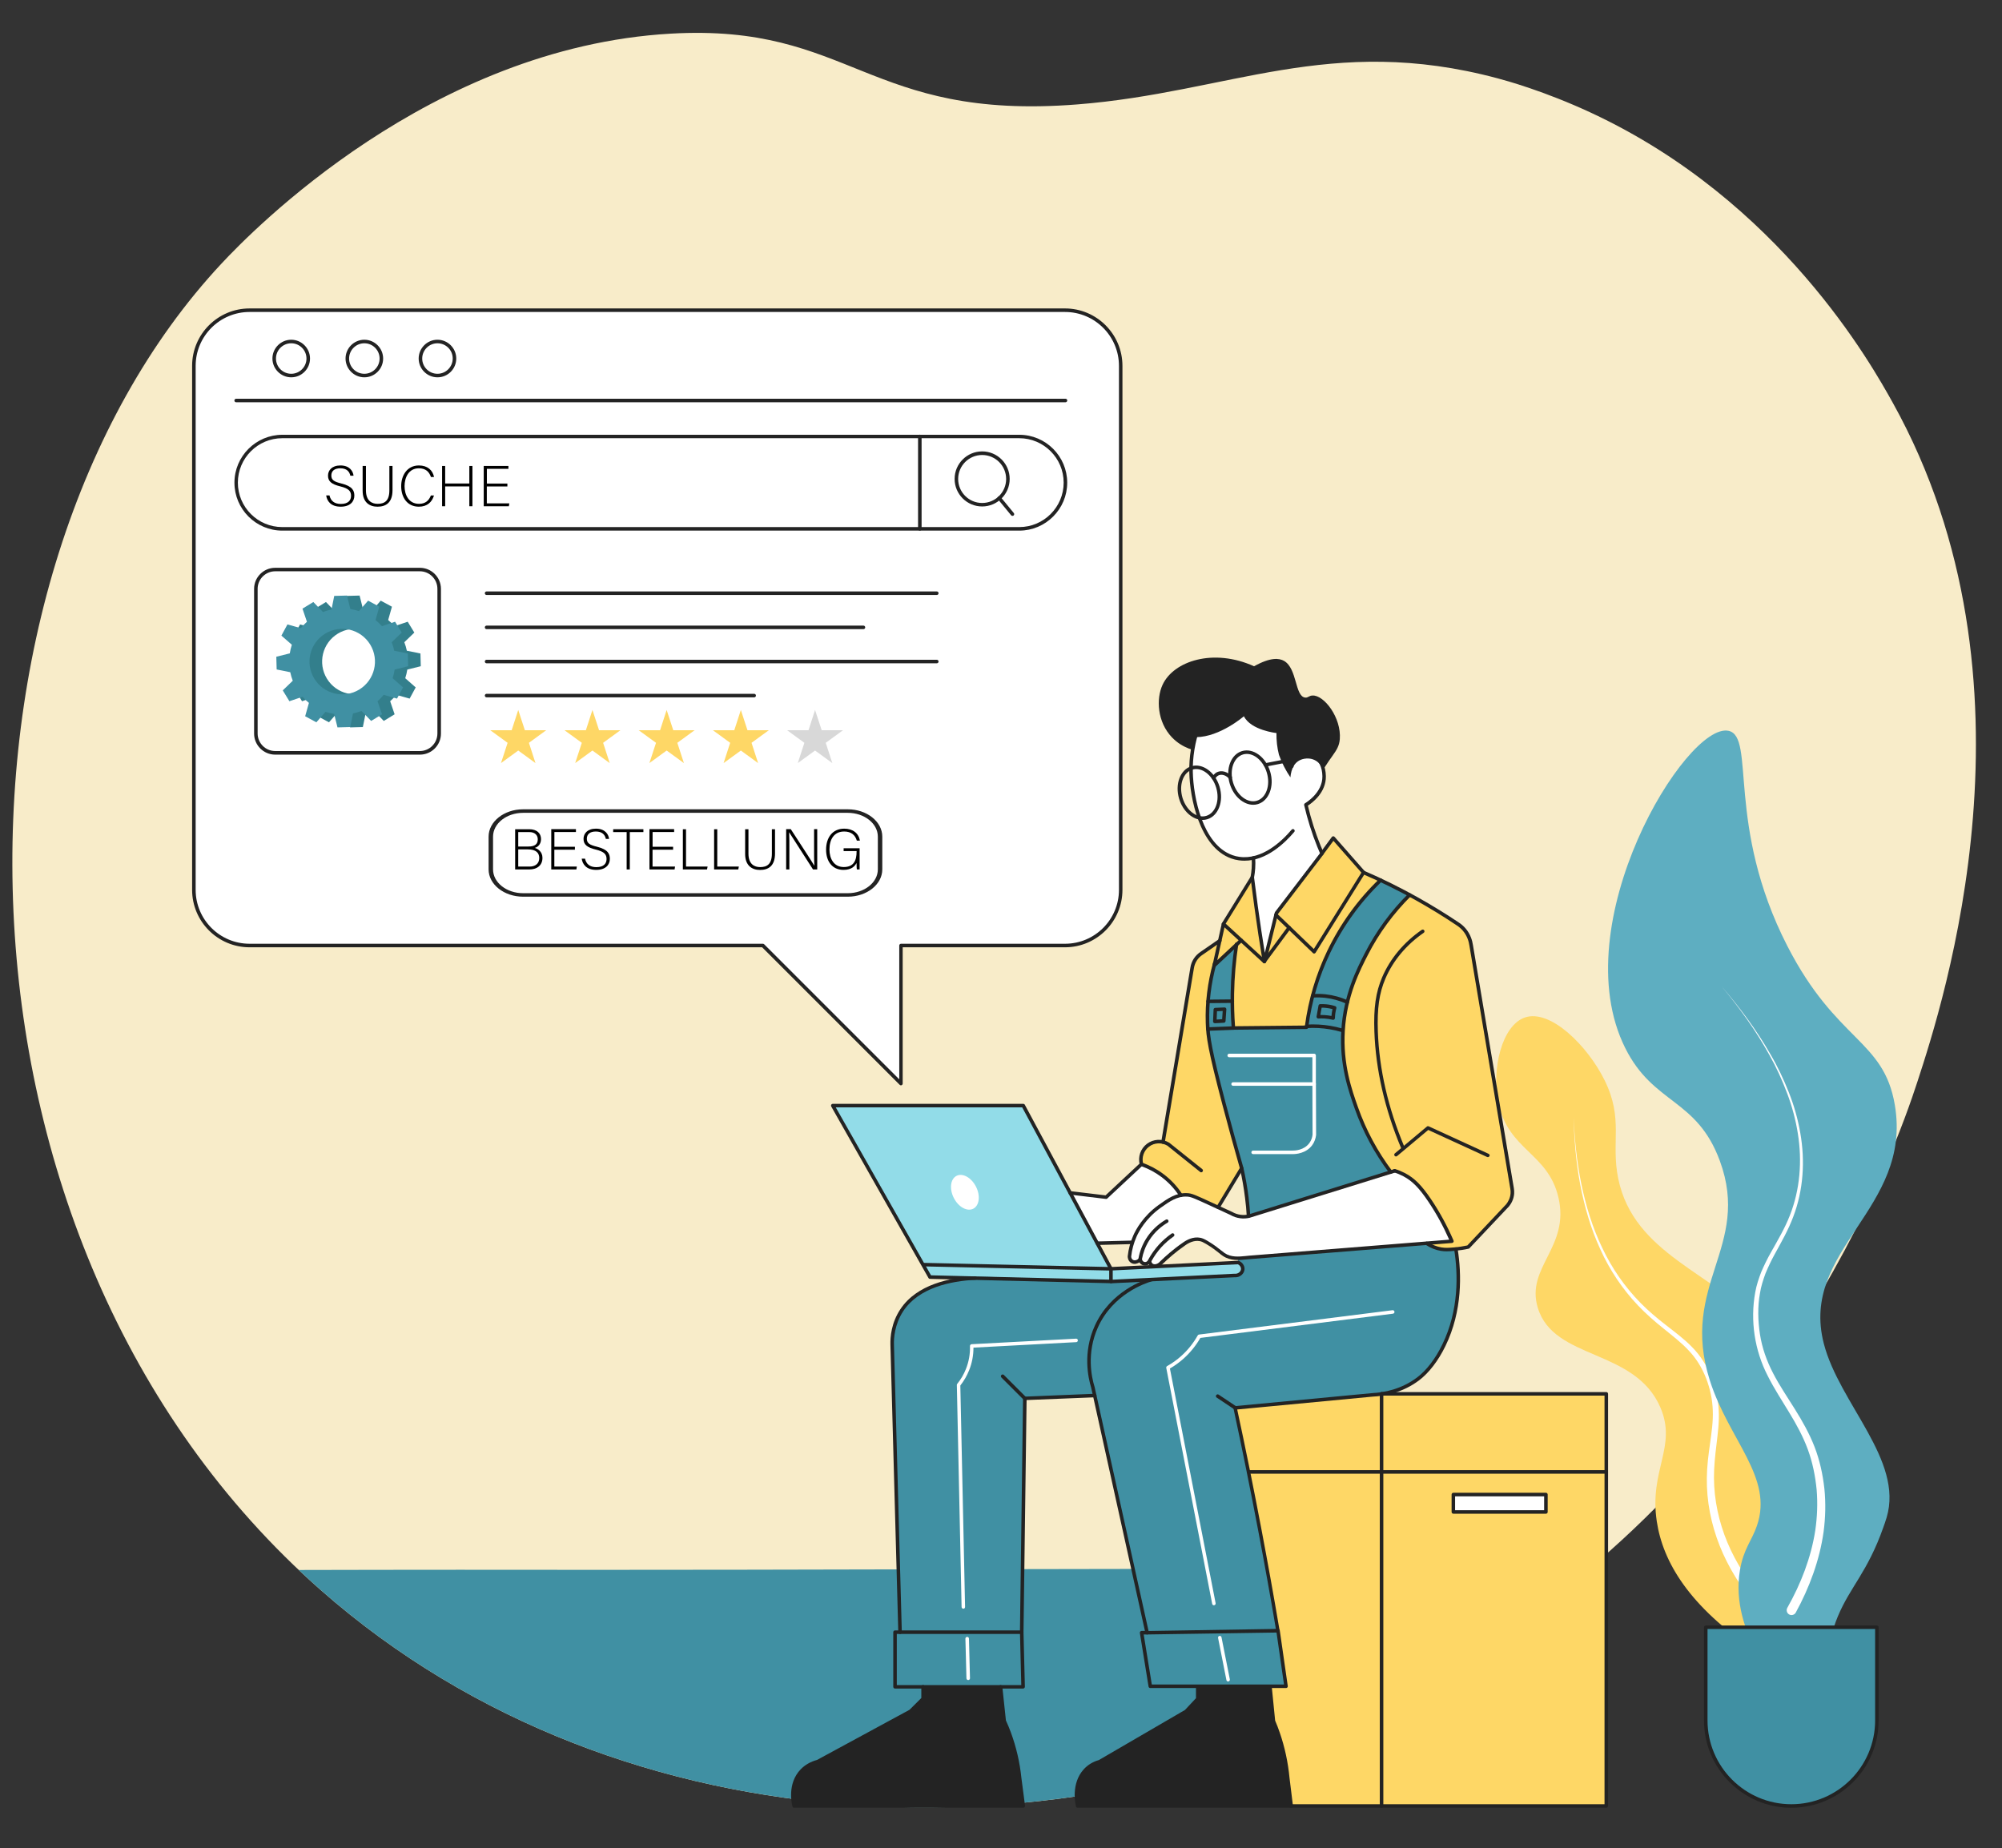 <?xml version="1.0" encoding="utf-8"?>
<!-- Generator: $$$/GeneralStr/196=Adobe Illustrator 27.6.0, SVG Export Plug-In . SVG Version: 6.00 Build 0)  -->
<svg version="1.1" id="Layer_1" xmlns="http://www.w3.org/2000/svg" xmlns:xlink="http://www.w3.org/1999/xlink" x="0px" y="0px"
	 viewBox="0 0 3504.6 3235.6" style="enable-background:new 0 0 3504.6 3235.6;" xml:space="preserve">
<rect x="0" y="0" width="3504.6" height="3235.6" fill="#333333" stroke="none"/>
<style type="text/css">
	.st0{fill:#F8ECC9;}
	.st1{fill:#4090A3;}
	.st2{fill:#FFFFFF;}
	.st3{fill:#232323;}
	.st4{fill:#FED766;}
	.st5{fill:#D8D8D8;}
	.st6{fill:#337F8C;}
	.st7{fill:#5EAEC1;}
	.st8{fill:#92DCE8;}
	.st9{opacity:0.2;}
	.st10{fill:#E9A59C;}
</style>
<path class="st0" d="M1174.1,58.9C753.1,82.9,440.4,405,387.8,461.4c-507.1,542.7-522,1710.6,173.8,2322.5
	c531,467,1331.1,482.9,1925,163.5c622.6-334.9,832.4-938.5,869.9-1053.5c45.2-138.7,228.4-700.2-42.9-1188.4
	c-36.6-65.8-196.5-353.6-528.2-508c-82-38.2-149.6-56.6-163.9-60.4c-293.5-78.5-470.2,24.9-735.5,45.7
	C1517.3,211.8,1491.1,40.8,1174.1,58.9z"/>
<path class="st1" d="M1790.7,2747.2c-328.8,0.8-657.7,1.6-986.5,1.1c-93.7-0.1-187.4,0.3-281.2,0.4c12.6,11.9,25.5,23.7,38.6,35.2
	c531,467,1331.1,482.9,1925,163.5c111.5-60,209.7-128.6,296.1-201.4C2452,2746.1,2121.3,2746.4,1790.7,2747.2z"/>
<path class="st2" d="M1961.8,640.6v917.3c0,53.8-43.6,97.5-97.5,97.5h-287.1v241.7c-80.6-80.6-161.2-161.2-241.7-241.7H436.9
	c-53.8,0-97.5-43.6-97.5-97.5V640.6c0-53.8,43.6-97.5,97.5-97.5h1427.4C1918.1,543.1,1961.8,586.8,1961.8,640.6z"/>
<path class="st3" d="M1577.2,1900.2c-0.8,0-1.6-0.3-2.2-0.9l-240.8-240.8H436.9c-55.5,0-100.6-45.1-100.6-100.6V640.6
	c0-55.5,45.1-100.6,100.6-100.6h1427.4c55.5,0,100.6,45.1,100.6,100.6v917.3c0,55.5-45.1,100.6-100.6,100.6h-284.1v238.6
	c0,1.2-0.8,2.4-1.9,2.8C1578,1900.2,1577.6,1900.2,1577.2,1900.2z M436.9,546.2c-52.1,0-94.4,42.3-94.4,94.4v917.3
	c0,52.1,42.3,94.4,94.4,94.4h898.6c0.8,0,1.6,0.3,2.2,0.9l236.5,236.5v-234.3c0-1.7,1.4-3.1,3.1-3.1h287.1
	c52.1,0,94.4-42.3,94.4-94.4V640.6c0-52.1-42.4-94.4-94.4-94.4H436.9z"/>
<path class="st3" d="M1865.1,704.3H413.4c-1.7,0-3.1-1.4-3.1-3.1s1.4-3.1,3.1-3.1h1451.8c1.7,0,3.1,1.4,3.1,3.1
	S1866.8,704.3,1865.1,704.3z"/>
<path class="st3" d="M509.8,660.6c-18.1,0-32.9-14.8-32.9-32.9c0-18.1,14.8-32.9,32.9-32.9c18.1,0,32.9,14.8,32.9,32.9
	C542.7,645.9,527.9,660.6,509.8,660.6z M509.8,601c-14.7,0-26.7,12-26.7,26.7c0,14.7,12,26.7,26.7,26.7s26.7-12,26.7-26.7
	C536.5,613,524.5,601,509.8,601z"/>
<path class="st3" d="M637.8,660.6c-18.1,0-32.9-14.8-32.9-32.9c0-18.1,14.8-32.9,32.9-32.9c18.1,0,32.9,14.8,32.9,32.9
	C670.7,645.9,655.9,660.6,637.8,660.6z M637.8,601c-14.7,0-26.7,12-26.7,26.7c0,14.7,12,26.7,26.7,26.7s26.7-12,26.7-26.7
	C664.5,613,652.5,601,637.8,601z"/>
<path class="st3" d="M765.8,660.6c-18.1,0-32.9-14.8-32.9-32.9c0-18.1,14.8-32.9,32.9-32.9c18.1,0,32.9,14.8,32.9,32.9
	C798.7,645.9,784,660.6,765.8,660.6z M765.8,601c-14.7,0-26.7,12-26.7,26.7c0,14.7,12,26.7,26.7,26.7c14.7,0,26.7-12,26.7-26.7
	C792.6,613,780.6,601,765.8,601z"/>
<g>
	<g>
		<path d="M576.8,867.4c2.1,9.4,8.4,14.9,19.9,14.9c12.9,0,17.8-6.4,17.8-14.1c0-8-3.5-12.9-19-16.7c-14.9-3.7-21.3-8.6-21.3-18.7
			c0-9.3,6.7-17.9,21.8-17.9c15.5,0,22,9.5,22.9,18h-5.6c-1.6-7.5-6.5-13-17.6-13c-10.2,0-15.7,4.7-15.7,12.6
			c0,7.8,4.6,10.8,17.6,14c19.8,4.9,22.7,12.9,22.7,21.3c0,10.4-7.5,19.3-23.9,19.3c-17.6,0-24.1-10.3-25.4-19.7H576.8z"/>
		<path d="M640.6,815.8v42.7c0,18.7,10.6,23.6,20.5,23.6c11.8,0,20.5-4.9,20.5-23.6v-42.7h5.5v42.4c0,22-11.7,28.9-26.3,28.9
			c-13.9,0-26-7.5-26-28v-43.3H640.6z"/>
		<path d="M759.7,867.5c-3.3,11.2-11.6,19.6-26.5,19.6c-20.2,0-30.9-16.1-30.9-35.9c0-19,10.5-36.3,31-36.3
			c15.2,0,24.2,8.5,26.5,20.2h-5.4c-3.2-9.2-9.2-15.2-21.3-15.2c-17.5,0-24.9,16-24.9,31.2c0,15.1,7.2,31,25.3,31
			c11.5,0,17.3-5.9,20.8-14.6H759.7z"/>
		<path d="M773.9,815.8h5.4v30.7h42.3v-30.7h5.4v70.5h-5.4v-34.7h-42.3v34.7h-5.4V815.8z"/>
		<path d="M888.1,851.7h-35.9v29.6h39.4l-0.8,5h-44v-70.5h43.2v5h-37.7v25.8h35.9V851.7z"/>
	</g>
</g>
<g>
	<g>
		<path d="M901.8,1451.8h24.6c13.5,0,20.7,7.1,20.7,17.3c0,8.4-5,13.8-10.9,15.4c5,1.4,13.4,6.3,13.4,17.4
			c0,14.1-10.6,20.3-22.8,20.3h-25V1451.8z M924.6,1482.1c12.2,0,16.8-4.5,16.8-12.7c0-6.9-4.8-12.6-14.7-12.6h-19.5v25.3H924.6z
			 M907.1,1517.2H927c9.3,0,17-4.6,17-15c0-9-5.7-15.1-19.9-15.1h-16.9V1517.2z"/>
		<path d="M1006.3,1487.6h-35.9v29.6h39.4l-0.8,5h-44v-70.5h43.2v5h-37.7v25.8h35.9V1487.6z"/>
		<path d="M1024.1,1503.3c2.1,9.4,8.4,14.9,19.9,14.9c12.9,0,17.8-6.4,17.8-14.1c0-8-3.5-12.9-19-16.7c-14.9-3.7-21.3-8.6-21.3-18.7
			c0-9.3,6.7-17.9,21.8-17.9c15.5,0,22,9.5,22.9,18h-5.6c-1.6-7.5-6.5-13-17.6-13c-10.2,0-15.7,4.7-15.7,12.6
			c0,7.8,4.6,10.8,17.6,14c19.8,4.9,22.7,12.9,22.7,21.3c0,10.4-7.5,19.3-23.9,19.3c-17.6,0-24.1-10.3-25.4-19.7H1024.1z"/>
		<path d="M1097.1,1456.8h-23.7v-5h52.9v5h-23.8v65.4h-5.5V1456.8z"/>
		<path d="M1178.2,1487.6h-35.9v29.6h39.4l-0.8,5h-44v-70.5h43.2v5h-37.7v25.8h35.9V1487.6z"/>
		<path d="M1195.5,1451.8h5.4v65.4h37.8l-1,5h-42.3V1451.8z"/>
		<path d="M1250.2,1451.8h5.4v65.4h37.8l-1,5h-42.3V1451.8z"/>
		<path d="M1310.2,1451.8v42.7c0,18.7,10.6,23.6,20.5,23.6c11.8,0,20.5-4.9,20.5-23.6v-42.7h5.5v42.4c0,22-11.7,28.9-26.3,28.9
			c-13.9,0-26-7.5-26-28v-43.3H1310.2z"/>
		<path d="M1376.2,1522.2v-70.5h8.1c11,16.9,36.7,56.3,41.2,63.9h0.1c-0.6-10.2-0.5-20.5-0.5-32v-31.9h5.5v70.5h-7.4
			c-10.5-16.3-36.6-57.3-41.7-65h-0.1c0.5,9.3,0.4,19.5,0.4,32.3v32.7H1376.2z"/>
		<path d="M1504.6,1522.2h-4.5c-0.4-0.8-0.6-4.4-0.7-11.3c-2.5,4.8-8.1,12.1-22.7,12.1c-20.2,0-30.6-15.4-30.6-35.4
			c0-21,11.1-36.8,31.7-36.8c15.2,0,25.3,8,27.5,20.9h-5.4c-3-10-10-15.9-22.2-15.9c-17.6,0-25.7,13.7-25.7,31.5
			c0,16.1,7.8,30.7,25,30.7c17.6,0,22.5-11.5,22.5-27.1v-0.8h-22.7v-5h28V1522.2z"/>
	</g>
</g>
<path class="st3" d="M1784.3,929h-1290c-46.3,0-83.9-37.7-83.9-83.9c0-46.3,37.7-83.9,83.9-83.9h1290c46.3,0,83.9,37.7,83.9,83.9
	C1868.2,891.3,1830.5,929,1784.3,929z M494.2,767.2c-42.9,0-77.8,34.9-77.8,77.8c0,42.9,34.9,77.8,77.8,77.8h1290
	c42.9,0,77.8-34.9,77.8-77.8c0-42.9-34.9-77.8-77.8-77.8H494.2z"/>
<path class="st3" d="M1610.2,929c-1.7,0-3.1-1.4-3.1-3.1V764.1c0-1.7,1.4-3.1,3.1-3.1s3.1,1.4,3.1,3.1V926
	C1613.3,927.7,1611.9,929,1610.2,929z"/>
<g>
	<path class="st3" d="M1719.3,886.7c-26.6,0-48.2-21.6-48.2-48.2s21.6-48.2,48.2-48.2s48.2,21.6,48.2,48.2
		S1745.9,886.7,1719.3,886.7z M1719.3,796.6c-23.2,0-42,18.8-42,42s18.8,42,42,42s42-18.8,42-42S1742.5,796.6,1719.3,796.6z"/>
	<path class="st3" d="M1772.4,903.2c-0.9,0-1.8-0.4-2.4-1.1l-23.2-28.2c-1.1-1.3-0.9-3.3,0.4-4.3c1.3-1.1,3.3-0.9,4.3,0.4l23.2,28.2
		c1.1,1.3,0.9,3.3-0.4,4.3C1773.8,903,1773.1,903.2,1772.4,903.2z"/>
</g>
<path class="st3" d="M735.1,1321.2H481.7c-20.3,0-36.9-16.5-36.9-36.9v-253.3c0-20.3,16.5-36.9,36.9-36.9h253.3
	c20.3,0,36.9,16.5,36.9,36.9v253.3C772,1304.6,755.4,1321.2,735.1,1321.2z M481.7,1000.2c-16.9,0-30.7,13.8-30.7,30.7v253.3
	c0,16.9,13.8,30.7,30.7,30.7h253.3c16.9,0,30.7-13.8,30.7-30.7v-253.3c0-16.9-13.8-30.7-30.7-30.7H481.7z"/>
<path class="st3" d="M1639.9,1041.7H851.8c-1.7,0-3.1-1.4-3.1-3.1s1.4-3.1,3.1-3.1h788.1c1.7,0,3.1,1.4,3.1,3.1
	S1641.6,1041.7,1639.9,1041.7z"/>
<path class="st3" d="M1639.9,1161.3H851.8c-1.7,0-3.1-1.4-3.1-3.1c0-1.7,1.4-3.1,3.1-3.1h788.1c1.7,0,3.1,1.4,3.1,3.1
	C1643,1159.9,1641.6,1161.3,1639.9,1161.3z"/>
<path class="st3" d="M1511.5,1101.5H851.8c-1.7,0-3.1-1.4-3.1-3.1c0-1.7,1.4-3.1,3.1-3.1h659.7c1.7,0,3.1,1.4,3.1,3.1
	C1514.6,1100.1,1513.2,1101.5,1511.5,1101.5z"/>
<path class="st3" d="M1320.2,1220.9H851.8c-1.7,0-3.1-1.4-3.1-3.1c0-1.7,1.4-3.1,3.1-3.1h468.4c1.7,0,3.1,1.4,3.1,3.1
	C1323.3,1219.6,1321.9,1220.9,1320.2,1220.9z"/>
<polygon class="st4" points="907.2,1243 918.8,1278.5 956.1,1278.5 925.9,1300.5 937.4,1336 907.2,1314 877,1336 888.6,1300.5 
	858.3,1278.5 895.7,1278.5 "/>
<polygon class="st4" points="1037.1,1243 1048.7,1278.5 1086,1278.5 1055.8,1300.5 1067.3,1336 1037.1,1314 1006.9,1336 
	1018.5,1300.5 988.2,1278.5 1025.6,1278.5 "/>
<polygon class="st4" points="1167,1243 1178.6,1278.5 1215.9,1278.5 1185.7,1300.5 1197.2,1336 1167,1314 1136.8,1336 
	1148.4,1300.5 1118.1,1278.5 1155.5,1278.5 "/>
<polygon class="st4" points="1296.9,1243 1308.5,1278.5 1345.8,1278.5 1315.6,1300.5 1327.1,1336 1296.9,1314 1266.7,1336 
	1278.2,1300.5 1248,1278.5 1285.4,1278.5 "/>
<polygon class="st5" points="1426.8,1243 1438.4,1278.5 1475.7,1278.5 1445.5,1300.5 1457,1336 1426.8,1314 1396.6,1336 
	1408.1,1300.5 1377.9,1278.5 1415.3,1278.5 "/>
<path class="st6" d="M683,1227.7c3.9-3.5,7.5-7.2,10.7-11.2l23.4,6.6l10.6-19.6l-18.3-16.1c1.6-4.9,2.8-10,3.6-15.1l23.6-5.9
	l-0.6-22.3l-23.8-4.8c-1-5-2.5-10-4.4-14.9l17.5-16.9l-11.6-19l-23,7.8c-3.5-3.9-7.2-7.5-11.2-10.7l6.6-23.4l-19.6-10.6l-16,18.3
	c-4.9-1.6-10-2.8-15.1-3.6l-5.9-23.6l-22.3,0.6l-4.8,23.8c-5,1-10,2.5-14.9,4.4l-16.9-17.5l-19,11.6l7.8,23
	c-3.9,3.5-7.5,7.2-10.7,11.2l-23.4-6.6l-10.6,19.6l18.3,16c-1.6,4.9-2.8,10-3.6,15.1l-23.6,5.9l0.6,22.3l23.8,4.8
	c1,5,2.5,10,4.4,14.9l-17.5,16.9l11.6,19l23-7.8c3.5,3.9,7.2,7.5,11.2,10.7l-6.6,23.4l19.6,10.6l16-18.3c4.9,1.6,10,2.8,15.1,3.6
	l5.9,23.6l22.3-0.6l4.8-23.8c5-1,10-2.5,14.9-4.4l16.9,17.5l19-11.6L683,1227.7z M651.1,1207.2c-27,16.5-62.3,8-78.8-19
	c-16.5-27-8-62.3,19-78.8c27-16.5,62.3-8,78.8,19C686.7,1155.4,678.2,1190.6,651.1,1207.2z"/>
<path class="st1" d="M660.9,1227.7c3.9-3.5,7.5-7.2,10.7-11.2l23.4,6.6l10.6-19.6l-18.3-16.1c1.6-4.9,2.8-10,3.6-15.1l23.6-5.9
	l-0.6-22.3l-23.8-4.8c-1-5-2.5-10-4.4-14.9l17.5-16.9l-11.6-19l-23,7.8c-3.5-3.9-7.2-7.5-11.2-10.7l6.6-23.4l-19.6-10.6l-16,18.3
	c-4.9-1.6-10-2.8-15.1-3.6l-5.9-23.6l-22.3,0.6l-4.8,23.8c-5,1-10,2.5-14.9,4.4l-16.9-17.5l-19,11.6l7.8,23
	c-3.9,3.5-7.5,7.2-10.7,11.2l-23.4-6.6l-10.6,19.6l18.3,16c-1.6,4.9-2.8,10-3.6,15.1l-23.6,5.9l0.6,22.3l23.8,4.8
	c1,5,2.5,10,4.4,14.9l-17.5,16.9l11.6,19l23-7.8c3.5,3.9,7.2,7.5,11.2,10.7l-6.6,23.4l19.6,10.6l16-18.3c4.9,1.6,10,2.8,15.1,3.6
	l5.9,23.6l22.3-0.6l4.8-23.8c5-1,10-2.5,14.9-4.4l16.9,17.5l19-11.6L660.9,1227.7z M629,1207.2c-27,16.5-62.3,8-78.8-19
	c-16.5-27-8-62.3,19-78.8c27-16.5,62.3-8,78.8,19C664.5,1155.4,656,1190.6,629,1207.2z"/>
<path class="st3" d="M1484.1,1569.9H915.7c-33.3,0-60.4-21.5-60.4-47.8v-57.3c0-26.4,27.1-47.9,60.4-47.9h568.4
	c33.3,0,60.4,21.5,60.4,47.9v57.3C1544.5,1548.5,1517.4,1569.9,1484.1,1569.9z M915.7,1423.1c-29,0-52.6,18.7-52.6,41.7v57.3
	c0,23,23.6,41.7,52.6,41.7h568.4c29,0,52.6-18.7,52.6-41.7v-57.3c0-23-23.6-41.7-52.6-41.7H915.7z"/>
<g>
	<path class="st4" d="M3074.3,2891c-117.8-78.5-163.4-156.9-174-227.2c-13.7-90.4,35.9-130.6,6.3-199.6
		c-44.6-103.8-186.6-82.2-214.6-174.5c-21.7-71.4,56.8-105.8,36-193.7c-18.5-77.9-87.6-81.8-105-165.3
		c-12.4-59.7,6.5-135.6,46.4-149.3c44.5-15.2,109.4,49.2,139.3,109.4c34.1,68.8,10.9,108.4,24.1,172.7
		c27.4,133.2,168.5,165,248.3,256.7c71.3,81.9,117.3,238.6,15.1,565.6C3088.8,2887.6,3081.6,2889.3,3074.3,2891z"/>
	<path class="st2" d="M3072.9,2809.5c-25.8-31-47.6-65.7-62.6-103.4c-14.9-37.6-23-78.1-22.4-118.7c0.2-20.3,2.8-40.3,5.6-59.9
		c2.7-19.6,5.6-39,4.8-58.2c-0.6-19.2-4.7-38.2-11.7-56.2c-7-18-17-34.6-30.4-48.6c-13.1-14.2-28.9-26.1-44.3-38.7
		c-15.5-12.4-30.6-25.6-44.4-40.1c-27.6-29-50-62.7-66.3-99c-16.7-36.2-27.6-74.7-35.1-113.7c-7.3-39-10.5-78.7-11.4-118.3
		c1.5,39.6,5.5,79.1,13.4,117.9c8.1,38.7,19.6,76.8,36.8,112.3c16.8,35.6,39.5,68.4,67.1,96.4c13.8,14,28.8,26.7,44.4,38.7
		c15.5,12.2,31.7,24,45.8,38.6c14.3,14.4,25.5,32.1,33.1,50.9c7.7,18.8,12.5,38.9,13.4,59.3c1.2,20.4-1.6,40.5-3.9,60.2
		c-2.4,19.6-4.5,39.1-4.4,58.5c0.2,38.7,8.6,77.3,23.5,113c15,35.8,36.4,68.6,61.8,98c3.1,3.5,2.7,8.9-0.9,12
		c-3.5,3.1-8.9,2.7-11.9-0.9C3073,2809.6,3072.9,2809.5,3072.9,2809.5z"/>
	<path class="st7" d="M3074.3,2891c-18.3-34.3-38-85.3-28.4-142.2c6.2-36.9,20.5-51.1,29.5-77c29.9-85.2-48.8-149.7-82.3-255.2
		c-53.2-167.7,72.9-233.4,17.6-384.1c-40.4-109.9-116-98.3-165.6-197.5c-108.8-217.7,106.7-571,180.7-555.5
		c47.9,10-5,165.9,102.9,376.5c86.4,168.6,168.8,163.5,188.3,278.6c30.9,182.8-167.2,252.3-124.3,417.9
		c27.2,105.1,139.8,203.8,110,304.1c-1.8,6.1-5.1,15.6-5.9,17.6c-27.6,78.2-57.8,103.7-79.5,155.6c-8.7,20.9-18.6,52.2-20.9,94.5
		C3155.8,2913.3,3115,2902.2,3074.3,2891z"/>
	<path class="st1" d="M3135.8,3161.9c-82.7,0-149.8-67.1-149.8-149.8V2849h299.5v163.2C3285.6,3094.8,3218.5,3161.9,3135.8,3161.9z"
		/>
	<path class="st3" d="M3135.8,3165c-84.3,0-152.9-68.6-152.9-152.9V2849c0-1.7,1.4-3.1,3.1-3.1h299.5c1.7,0,3.1,1.4,3.1,3.1v163.2
		C3288.7,3096.4,3220.1,3165,3135.8,3165z M2989.1,2852v160.1c0,80.9,65.8,146.7,146.7,146.7c80.9,0,146.7-65.8,146.7-146.7V2852
		H2989.1z"/>
	<path class="st2" d="M3128.8,2814.9c23.8-42.1,41.5-87.7,48.9-135.3c3.5-23.8,4.4-47.9,2.4-71.8c-2.4-23.9-7.1-47.5-15.4-70.1
		c-8.3-22.6-19.9-43.9-32.6-64.7c-12.6-20.9-26.3-41.6-37.5-64c-23.1-44.6-31-96.9-22-146.3c2.1-12.4,6.2-24.4,10.7-36.1
		c5-11.5,10.4-22.7,16.5-33.4c12.1-21.6,24.6-42.5,33.4-65.2c17.9-45.2,21.8-95.5,14-143.6c-3.8-24.1-10.2-47.9-18.9-70.8
		c-8.7-22.9-18.8-45.3-30.9-66.6c-23.7-43-52.6-83-84.2-120.7c32.1,37.2,61.6,76.8,86.1,119.6c12.5,21.2,23,43.6,32.1,66.5
		c9.1,22.9,15.9,46.8,20.1,71.2c8.6,48.7,5.5,100-12.3,146.6c-8.7,23.4-21.2,45-32.9,66.4c-5.9,10.7-11,21.7-15.7,32.9
		c-4.1,11.3-7.9,22.8-9.7,34.7c-4.3,23.6-3.6,48.1,0,71.9c3.7,23.8,11.8,46.6,23,68.1c11.1,21.5,24.9,41.7,38,62.7
		c13.1,20.9,25.5,42.8,34.6,66.3c9.1,23.5,14.4,48.3,17.2,73.3c2.5,25,1.9,50.3-1.4,75.3c-7,49.9-24.8,97.6-48.7,141.4l0,0
		c-2.2,4.1-7.4,5.6-11.5,3.4c-4.1-2.2-5.6-7.4-3.4-11.5C3128.8,2815,3128.8,2815,3128.8,2814.9z"/>
</g>
<g>
	<path class="st2" d="M1872.1,2088.3c16.2,29.4,32.4,58.9,48.6,88.3c20.7-0.6,41.3-1.2,62-1.8c-1.8,8.5-3.7,16.9-5.5,25.4
		c0.7,4.1,3.8,7.3,7.8,8.3c3.9,0.9,8.1-0.5,10.6-3.7c1.2,4.3,5,7.1,8.7,6.9c3.7-0.2,5.9-3.4,6.2-3.8c0.9,1.4,3.6,5.2,8.6,6.9
		c5.8,1.9,12.5,0,17.3-4.7c10.7-14.5,21.7-23.5,29.2-28.6c9.1-6.3,14.5-9.9,22.7-10.8c13.3-1.4,24.7,5.5,32.8,10.3
		c8.7,5.2,7.7,6.7,18.9,13.4c13.2,7.9,20,9.1,23.1,9.4c8.4,1,14.9-1.1,16.4-1.5c12-3.3,103.7-11.4,361.8-28.9
		c-15.2-30.8-29.2-55.4-40.2-73.4c-7.1-11.6-14.5-23.2-28.3-33.8c-11.8-9-23.5-13.6-31.6-16.1c-84.7,26.3-169.3,52.7-254,79
		c-3.8,0.9-9.8,1.8-17.1,0.7c-9.4-1.3-16.2-5.2-19.8-7.6c-21.2-9.8-42.4-19.7-63.6-29.5c-3.6,0.1-7.3,0.2-11,0.2c-3.1,0-6.1,0-9-0.1
		c-6.3-10.4-18.3-26.9-38.8-40.3c-11.4-7.4-22.2-11.9-30.9-14.6c-20.5,19-41,38-61.4,57l0,0
		C1914.6,2092.7,1893.4,2090.5,1872.1,2088.3z"/>
	<path class="st8" d="M1629.7,2237.2c-56.8-100.5-113.5-201-170.3-301.5c110.6,0,221.2,0,331.8,0c50.8,95.6,101.6,191.1,152.3,286.7
		c74.5-4,148.9-7.9,223.4-11.9c5.1,1.9,8.5,6.6,8.5,11.7c0,6.1-5,11.6-11.7,12.3c-73,3.1-146,6.1-219,9.2
		C1839.8,2241.5,1734.7,2239.4,1629.7,2237.2z"/>
	
		<ellipse transform="matrix(0.891 -0.453 0.453 0.891 -762.698 993.446)" class="st2" cx="1690.5" cy="2087.3" rx="21.8" ry="32.3"/>
	<path class="st4" d="M2066.9,2092.7c-5.2-8.6-14.7-21.9-30.6-33.8c-14.8-11.1-29.2-16.6-38.5-19.3c-3.4-11.3-0.5-23.5,7.5-32
		c12.4-13,29.8-9.5,30.7-9.3c17.2-102.7,34.4-205.5,51.5-308.2c1.6-5.1,4.7-12.4,11.3-18.6c3.5-3.2,6.5-4.8,12-7.9
		c5.7-3.2,13.8-7.9,23.8-14.3c2.3-10.5,4.7-21.1,7-31.6c16.9-26.9,33.8-53.8,50.7-80.6c7,48.8,14,97.6,21,146.4
		c7.6-27.7,15.2-55.4,22.7-83.1c32.1-44,64.2-87.9,96.2-131.9c18.4,20.4,36.8,40.8,55.1,61.2c42.3,16.2,88.1,38.3,134.5,68.6
		c9.5,6.2,18.6,12.6,27.4,18.9c4.1,2.2,13,7.8,19.6,18.8c6.5,10.8,7.3,21.1,7.4,25.8c23.5,139.7,47,279.4,70.6,419.1
		c0.7,3.2,1.7,9.9-0.7,17.9c-2.2,7.3-6.2,12.1-8.4,14.5c-22.6,23.4-45.1,46.7-67.7,70.1c-12.9,4.1-23.9,4.7-31.1,4.6
		c-5.2-0.1-13.2-0.3-23.1-3.4c-8-2.5-14.1-6-18.3-8.7c14.4-1.2,28.8-2.4,43.2-3.6c-3.7-7.8-27.2-56.6-50.5-87.1
		c-6.3-8.3-13.5-16.4-24.3-23.4c-9.9-6.5-19.3-9.8-25.7-11.5c-2,0.6-4,1.2-5.9,1.8c-83,25.8-166,51.5-249,77.3
		c-1.2-11.5-2.6-23.4-4.2-35.6c-2.2-15.7-4.6-30.8-7.3-45.3c-13.8,22.1-27.6,44.2-41.4,66.3c-13.9-7.1-27.7-14.2-41.6-21.3
		c-3.8-0.8-8.5-1.6-14-1.6C2073.3,2091.9,2069.8,2092.2,2066.9,2092.7z"/>
	<rect x="2149.6" y="2440.3" class="st4" width="662.3" height="721.6"/>
	<rect x="2544.2" y="2616.7" class="st2" width="160.1" height="30.5"/>
	<path class="st1" d="M1566.8,2953.3c0-31.9,0-63.8,0-95.7c3,0,5.9,0,8.9,0c-4.6-167.4-9.2-334.7-13.8-502.1
		c0.3-13.3,2.9-47.3,28-74.4c14-15.1,29.2-21.8,44.6-28.5c18.3-7.9,50.7-18.7,95-17.1c72.4,2.7,144.8,5.4,217.2,8.1
		c71.6-3.5,143.1-7,214.7-10.5c7.7-1,12.8-7.1,12.5-13c-0.4-6-6.4-9.4-6.8-9.7c0-2,0-4.1,0-6.1c110.2-9.1,220.4-18.3,330.6-27.4
		c4.7,3.1,12.3,7.2,22.4,9.5c12.5,2.8,22.9,1.5,28.9,0.3c5.8,31.9,8.4,75.7-4.8,124.2c-7.6,27.9-16.6,60.9-46.6,89.5
		c-29.7,28.4-64,37.1-80.8,40.2c-84.8,8-169.6,16.1-254.4,24.1c25,130.1,49.9,260.1,74.9,390.2c4.7,32.5,9.3,65,14,97.5
		c-79.2,0-158.4,0-237.6,0c-5.1-31.3-10.2-62.5-15.2-93.8c3.3,0,6.5,0,9.8,0c-30.6-138.4-61.2-276.8-91.7-415.2
		c-40.8,1.7-81.6,3.3-122.4,5c-1.8,136.4-3.6,272.9-5.5,409.3c0.8,31.9,1.6,63.8,2.4,95.6
		C1716.2,2953.3,1641.5,2953.3,1566.8,2953.3z"/>
	<path class="st1" d="M2125.3,1690.9c13.1-12.1,26.1-24.3,39.2-36.4c-5.5,27.5-9.5,60.7-8.7,98.3c0.4,16.8,1.6,32.6,3.4,47
		c43.2-1,86.4-2,129.6-3c4-34.1,14.5-86.9,44.4-144.5c27.1-52.2,59.9-88.7,83.6-111.3c16.9,8.6,33.9,17.1,50.8,25.7
		c-23.6,23.1-57.3,61.9-83.2,118.1c-21.1,45.9-29.6,87.7-33.2,117.4c0.1,31.6,3.6,76.2,19.5,127c17.6,56.3,43.5,98.3,63.1,125.2
		c-82.7,25-165.5,49.9-248.2,74.9c-2.5-36.8-7.9-66-12.5-85.9c-4.9-21.4-7.3-25.9-21.6-77.9c-10.1-36.8-16.2-61.2-18.1-69
		c-10.7-43-16-64.9-18.4-88.7c-1.5-14.8-3.4-34.7-0.9-60.9C2116.2,1723.8,2121,1704.7,2125.3,1690.9z"/>
	<path class="st3" d="M1615.8,2953.3c0,7,0,14,0,21c-7.3,7.3-14.6,14.5-21.9,21.8c-54.2,29.4-108.4,58.8-162.6,88.2
		c-6.6,1.7-17.8,5.6-27.4,15.5c-23.2,23.9-14.4,59.5-13.7,62.1c133.7,0,267.4,0,401.1,0c-2.1-16.3-4.3-32.6-6.4-48.9
		c-2.4-23.3-7.6-50.3-18.3-79c-2.7-7.4-5.7-14.4-8.7-21c-2.1-19.9-4.3-39.8-6.4-59.7"/>
	<path class="st3" d="M2096.6,2953.3c0,7,0,14,0,21c-6.8,7.3-13.6,14.5-20.4,21.8c-50.5,29.4-101,58.8-151.4,88.2
		c-6.1,1.7-16.6,5.6-25.5,15.5c-21.6,23.9-13.4,59.5-12.8,62.1c124.5,0,249,0,373.5,0c-2-16.3-4-32.6-6-48.9
		c-2.2-23.3-7.1-50.3-17-79c-2.6-7.4-5.3-14.4-8.1-21c-2-19.9-4-39.8-6-59.7"/>
	<path class="st3" d="M2102.4,1316.1c-8.6-1.2-32.1-5.5-50.9-25.2c-25.6-26.8-27.9-67.3-16.3-92.1c19.3-41.5,88.9-64.5,160.1-32.3
		c28.8-16.1,44-14.3,52.5-9.4c23.2,13.3,18.8,61.8,36.8,64.2c5.3,0.7,6.6-3.3,12.9-3.6c20.4-1.1,50.8,38.9,47.9,76.3
		c-1.9,23.8-18.1,28.1-42.4,78.4c-12.3,25.4-22.4,47.6-22.4,47.6L2102.4,1316.1z"/>
	<path class="st2" d="M2314.2,1494.1c-5.7-11.8-11.3-24.8-16.4-38.9c-12.6-34.8-19.1-67.1-22.4-94.3l-94.7,107.2
		c1.7,2.6,3.2,5.2,4.7,7.8c0.3,0.6,0.8,1.5,1.4,2.7c2,3.4,3.8,5.7,4.1,6.1c4.9,6.6,3.5,30.9,3.5,30.9c-0.3,5.3-0.9,12.2-2.3,20.4
		c0.9,6.2,1.7,12.4,2.6,18.7c6.1,43.1,12.3,86,18.7,128.7c7-28.3,14-56.6,21-85C2261,1563.7,2287.6,1528.9,2314.2,1494.1z"/>
	<path class="st9" d="M2270,1374c0.7-0.1,1.2-0.7,1.2-1.4c-0.1-5.7,1.3-11.4,4.1-16.4c1.8-3.3,5.1-7.6,10-9.6
		c4.5-1.8,9.7-0.9,12.5,2.1c0.5,0.6,1.4,0.6,2,0.1c0.6-0.5,0.6-1.4,0.1-2c-3.6-3.9-9.9-5-15.5-2.8c-5.7,2.3-9.4,7.1-11.4,10.8
		c-3.1,5.5-4.6,11.6-4.5,17.8c0,0.8,0.6,1.4,1.4,1.4C2269.9,1374,2270,1374,2270,1374z"/>
	<path class="st2" d="M2283.4,1328.4C2283.3,1328.4,2283.3,1328.4,2283.4,1328.4c-0.2,0-0.4,0.1-0.6,0.1
		c-16.7,3.3-22.4,17.4-23.9,32.4c-8.3-12.2-15-25.4-20-39.3c-3.2-12.5-4.6-25.3-4.4-38.2c0,0-44.7-4.7-57-29.4
		c0,0-41.7,36.2-83.4,36.6h0c-0.1,0.1-0.1,0.3-0.1,0.4c-0.2,0.6-0.4,1.3-0.6,1.9c-0.2,0.7-0.5,1.3-0.7,2c-0.1,0.3-0.2,0.7-0.3,1
		c-0.4,1.1-0.7,2.3-1,3.5c-0.3,1.2-0.7,2.4-1,3.6c-0.1,0.3-0.1,0.6-0.2,0.8c-0.2,0.9-0.4,1.8-0.6,2.6c-0.1,0.4-0.2,0.9-0.3,1.3
		c-0.2,1-0.5,2.1-0.7,3.1c-0.6,2.9-1.1,5.9-1.6,8.9c-0.2,1.3-0.4,2.6-0.5,3.8c-0.1,0.4-0.1,0.8-0.1,1.1c-0.1,1-0.2,2-0.3,3.1
		c-0.2,1.7-0.3,3.4-0.4,5.2c-0.1,1.2-0.2,2.5-0.2,3.7c-0.1,1.2-0.1,2.4-0.2,3.7c-0.1,1-0.1,1.9-0.1,2.9c0,0.8,0,1.6,0,2.5
		c-0.2,9.8,0.4,19.6,1.4,29.2c0.2,1.9,0.4,3.7,0.7,5.5c0.2,1.9,0.5,3.7,0.8,5.5c0.4,2.7,0.9,5.4,1.4,8.1c0.2,0.9,0.3,1.8,0.5,2.7
		c0.7,3.5,1.5,7,2.4,10.4c0.2,0.9,0.4,1.7,0.7,2.6c1.4,5.4,5.3,17.6,7.7,23.8c8,20.5,15.8,40.2,34.8,54.5
		c4.4,3.3,17.2,12.7,36.4,14.9c16,1.8,34.7-1.5,43.2-8.4c9.3-7.5,11.2-8.5,14.9-10.4c0.4-0.2,2.2-1.2,4.5-2.5
		c1.5-0.9,2.9-1.8,4.4-2.8c0.7-0.5,1.4-1,2.2-1.5c7.1-5.1,13.8-11.5,19.7-19.2c1.4-1.9,2.8-3.7,4.1-5.6c0.6-0.9,1.3-1.9,1.9-2.8
		c7.9-12.1,12.8-24.4,15.6-37.7c0.2-0.8,0.3-1.5,0.5-2.3c0,0,0,0,0.1,0c2.1-0.6,4.4-1.7,6.8-3.3c12.9-8.6,24.5-23.8,27.7-42
		C2320.9,1343.6,2305.3,1324.6,2283.4,1328.4z"/>
	<path class="st10" d="M2193.7,1288.6"/>
	<path class="st3" d="M2213.4,1686.6c0,0-0.1,0-0.1,0c-1.5-0.1-2.7-1.1-2.9-2.6c-5.3-32-10.2-64.4-14.6-96.5
		c-2.3-16.9-4.6-34.1-6.7-51c0-0.3,0-0.6,0-0.9c1-5.1,1.6-10.4,2-15.6c0.4-5.9,0.4-11.8,0-17.7c-0.1-1.7,1.2-3.2,2.9-3.3
		c1.7-0.1,3.2,1.2,3.3,2.9c0.4,6.1,0.4,12.4,0,18.5c-0.4,5.3-1,10.6-2,15.8c2.1,16.8,4.3,33.7,6.6,50.5c3.7,27,7.8,54.4,12.2,81.5
		l17.4-70.4c0.1-0.4,0.3-0.8,0.5-1.1l78.7-102.9c-1.6-3.7-3.2-7.4-4.7-11.2c-9.5-23.5-17.2-48-23-72.9c-0.3-1.3,0.3-2.7,1.5-3.4
		c0.3-0.2,31-17.9,30.4-47.4c-0.3-15.9-6.3-27.9-16.8-33.7c-11.1-6.2-25.4-5.1-37.3,2.8c-1.4,1-3.3,0.6-4.3-0.8
		c-0.9-1.4-0.6-3.3,0.8-4.3c13.8-9.3,30.6-10.4,43.7-3.1c12.5,7,19.6,20.8,20,39c0.6,28.9-24.1,47-31.5,51.7
		c5.6,23.8,13.1,47.3,22.2,69.8c1.7,4.2,3.5,8.5,5.4,12.7c0.5,1,0.3,2.2-0.4,3.1l-79.4,103.9l-20.9,84.4
		C2216,1685.6,2214.8,1686.6,2213.4,1686.6z"/>
	<path class="st3" d="M2178.6,1506.9c-3.3,0-6.7-0.2-10.1-0.7c-4.5-0.6-8.9-1.7-13.1-3.2c-56.1-19.9-72.6-107.4-73.5-150.9
		c-0.6-27,3.9-54.2,13.3-80.9c0.6-1.6,2.3-2.5,3.9-1.9c1.6,0.6,2.5,2.3,1.9,3.9c-9.1,26-13.5,52.5-12.9,78.8
		c0.9,42,16.5,126.5,69.4,145.2c3.9,1.4,7.9,2.4,11.9,2.9c40,5.7,74.5-27.3,91.6-47.5c1.1-1.3,3-1.5,4.3-0.4c1.3,1.1,1.5,3,0.4,4.3
		C2249.2,1476,2217.1,1506.9,2178.6,1506.9z"/>
	<g>
		<path class="st3" d="M2193.8,1409c-17.2,0-34.5-15-41.1-37l0,0c-7.7-25.6,2-51.2,21.5-57c19.5-5.8,41.6,10.2,49.3,35.8
			c7.7,25.6-2,51.2-21.5,57C2199.3,1408.7,2196.5,1409,2193.8,1409z M2158.6,1370.2c6.7,22.3,25.4,36.6,41.6,31.7
			c16.3-4.9,24.1-27,17.4-49.3c-6.7-22.3-25.3-36.6-41.6-31.7C2159.7,1325.8,2151.9,1347.9,2158.6,1370.2L2158.6,1370.2z"/>
		<path class="st3" d="M2105.2,1435.5c-17.2,0-34.5-15-41.1-37l0,0c-7.7-25.6,2-51.2,21.5-57c19.5-5.8,41.6,10.2,49.3,35.8
			c7.7,25.6-2,51.2-21.5,57C2110.7,1435.2,2108,1435.5,2105.2,1435.5z M2070,1396.7c6.7,22.3,25.3,36.6,41.6,31.7
			c16.3-4.9,24.1-27,17.4-49.3c-6.7-22.3-25.3-36.6-41.6-31.7C2071.1,1352.3,2063.4,1374.4,2070,1396.7L2070,1396.7z"/>
		<path class="st3" d="M2124.5,1365.3c-0.5,0-0.9-0.1-1.4-0.3c-1.5-0.8-2.1-2.6-1.4-4.1c1.5-3,4.3-7,9.2-9.2c8-3.5,18.2-0.5,25,7.3
			c1.1,1.3,1,3.2-0.3,4.4c-1.3,1.1-3.2,1-4.4-0.3c-5-5.8-12.3-8.1-17.8-5.7c-3.2,1.4-5.1,4.2-6.2,6.3
			C2126.7,1364.7,2125.6,1365.3,2124.5,1365.3z"/>
		<path class="st3" d="M2261.4,1344.6c-1,0-2-0.5-2.6-1.5c-1-1.6-3.2-4.4-7.1-5.8c-3-1.1-5.8-0.9-7.6-0.6l-28.2,5.5
			c-1.7,0.3-3.3-0.8-3.6-2.4c-0.3-1.7,0.8-3.3,2.4-3.6l28.2-5.5c2.5-0.5,6.5-0.8,10.9,0.8c5.7,2.1,8.9,6.1,10.3,8.4
			c0.9,1.4,0.5,3.3-1,4.2C2262.5,1344.5,2261.9,1344.6,2261.4,1344.6z"/>
	</g>
	<path class="st3" d="M2300.5,1669.5c-0.8,0-1.6-0.3-2.1-0.9l-67-64.4c-1.2-1.2-1.3-3.1-0.1-4.4c1.2-1.2,3.1-1.3,4.4-0.1l64.2,61.8
		l83.3-133.7l-49-55.7l-17.6,23.8c-1,1.4-2.9,1.7-4.3,0.7c-1.4-1-1.7-2.9-0.7-4.3l19.8-26.9c0.6-0.8,1.4-1.2,2.4-1.3
		c0.9,0,1.8,0.3,2.4,1l53,60.3c0.9,1,1,2.5,0.3,3.7l-86.5,138.9c-0.5,0.8-1.3,1.3-2.2,1.4
		C2300.8,1669.5,2300.6,1669.5,2300.5,1669.5z"/>
	<path class="st3" d="M2213.4,1686.6c-0.7,0-1.5-0.3-2.1-0.8l-71.7-65.8c-1.1-1-1.3-2.6-0.5-3.9l50.4-81.6c0.9-1.4,2.8-1.9,4.2-1
		c1.4,0.9,1.9,2.8,1,4.2l-49.1,79.4l69.8,64.1c1.3,1.2,1.3,3.1,0.2,4.4C2215.1,1686.3,2214.2,1686.6,2213.4,1686.6z"/>
	<path class="st3" d="M2125.7,1693c-0.5,0-1.1-0.1-1.5-0.4c-1.2-0.7-1.8-2-1.5-3.3l16-72.2c0.4-1.7,2-2.7,3.7-2.3
		c1.7,0.4,2.7,2,2.3,3.7l-13.8,62.5l39.7-37c1.2-1.2,3.2-1.1,4.4,0.2c1.2,1.2,1.1,3.2-0.2,4.4l-46.9,43.8
		C2127.2,1692.7,2126.4,1693,2125.7,1693z"/>
	<path class="st3" d="M2213.6,1685.7c-0.6,0-1.3-0.2-1.8-0.6c-1.4-1-1.7-2.9-0.7-4.3l43.2-58.5c1-1.4,2.9-1.7,4.3-0.7
		c1.4,1,1.7,2.9,0.7,4.3l-43.2,58.5C2215.5,1685.2,2214.6,1685.7,2213.6,1685.7z"/>
	<path class="st3" d="M1986.5,2212.8c-3.3,0-5.7-1.2-7.2-2.3c-5.1-3.7-5.2-9.6-5.2-10.8c0-0.1,0-0.2,0-0.3c1.4-12.7,4.7-25,9.8-36.5
		c4.2-9.5,16.9-33.7,44.4-53.3c15.7-11.2,30.4-21.7,49.9-20.7c8.3,0.4,13.6,2.9,42.7,16.3c6.8,3.1,19.3,8.9,35.6,16.4
		c0.1,0,0.2,0.1,0.3,0.1c4.6,2.7,9.6,4.4,14.8,5.1c5,0.7,10,0.4,14.8-0.8l253.8-79c1.6-0.5,3.4,0.4,3.9,2s-0.4,3.4-2,3.9l-254,79
		c-5.8,1.5-11.6,1.8-17.3,1c-6-0.8-11.7-2.7-17-5.8c-16.2-7.5-28.7-13.2-35.5-16.4c-29.5-13.6-33.6-15.3-40.4-15.7
		c-17.3-0.9-30.6,8.6-46,19.5c-26.3,18.7-38.4,41.8-42.4,50.8c-4.8,10.9-8,22.6-9.3,34.6c0,0.6,0.2,3.8,2.6,5.5
		c1.5,1.1,3.3,1.4,5.5,0.9c2.3-0.5,3.9-1.9,4.6-2.9c2.2-12.2,6.6-23.7,13.1-34.2c8.5-13.9,20.6-25.6,34.9-33.9
		c1.5-0.9,3.4-0.4,4.2,1.1c0.9,1.5,0.4,3.4-1.1,4.2c-9.4,5.5-22.6,15.4-32.7,31.8c-6.2,10-10.3,21-12.4,32.7
		c-0.1,0.4-0.2,0.9-0.5,1.2c-1,1.4-3.8,4.9-8.8,5.9C1988.5,2212.7,1987.5,2212.8,1986.5,2212.8z"/>
	<path class="st3" d="M2004.4,2215.8c-0.7,0-1.4-0.1-2-0.2c-5.1-0.9-9-5.2-9.5-10.5c-0.2-1.7,1.1-3.2,2.8-3.4
		c1.7-0.2,3.2,1.1,3.4,2.8c0.3,2.5,2.1,4.6,4.5,5c2.6,0.5,5.3-1.1,6.3-3.8c0.1-0.2,0.1-0.3,0.2-0.4c5-9.2,11.1-17.8,18.1-25.6
		c6.8-7.5,14.4-14.2,22.8-20c1.4-1,3.3-0.6,4.3,0.8c1,1.4,0.6,3.3-0.8,4.3c-7.9,5.5-15.2,11.9-21.7,19c-6.6,7.4-12.4,15.5-17.1,24.2
		C2013.7,2212.7,2009.2,2215.8,2004.4,2215.8z"/>
	<path class="st3" d="M2021.5,2219.7c-2.3,0-4.5-0.6-6.5-1.8c-2.7-1.7-4.7-4.6-5.6-8.3c-0.4-1.7,0.6-3.3,2.2-3.7
		c1.7-0.4,3.3,0.6,3.7,2.2c0.3,1.2,1.1,3.4,2.9,4.5c2.9,1.8,8.4,0.8,12.5-4c0.1-0.1,0.1-0.1,0.2-0.2c9.1-8.8,23.3-21.5,39.1-32.3
		c7.3-5.4,18.7-11.5,31.3-9c3.8,0.8,6.9,2.1,13,5.7c10.9,6.5,18,12.1,23.1,16.2c2.4,1.9,4.5,3.6,6.4,4.9c11.5,7.7,25.1,6.3,37.1,5.1
		c2-0.2,3.9-0.4,5.8-0.6l350.2-28c-10.4-23.6-22.7-46.1-36.7-66.8c-16.1-23.9-27.9-35.9-43.6-44.2c-5.1-2.7-10.5-5-16.1-6.7
		c-1.6-0.5-2.5-2.2-2-3.9c0.5-1.6,2.2-2.5,3.9-2c5.9,1.8,11.7,4.3,17.2,7.1c16.7,8.8,29.1,21.3,45.9,46.2c14.9,22.2,28,46.3,39,71.8
		c0.4,0.9,0.3,2-0.2,2.8c-0.5,0.8-1.4,1.4-2.4,1.5l-354.5,28.3c-1.8,0.1-3.7,0.3-5.6,0.5c-12.4,1.3-27.7,2.9-41.1-6.1
		c-2.1-1.4-4.3-3.1-6.8-5.2c-5-4-11.8-9.4-22.4-15.7c-5.4-3.2-8-4.4-11.1-5c-10.4-2-20.1,3.2-26.5,8c-15.5,10.6-29.3,23-38.3,31.6
		C2031.5,2217.2,2026.3,2219.7,2021.5,2219.7z"/>
	<path class="st3" d="M1946.6,2246.7C1946.6,2246.7,1946.5,2246.7,1946.6,2246.7l-318.7-7.7c-1.1,0-2.1-0.6-2.6-1.6l-170.2-300.2
		c-0.5-1-0.5-2.1,0-3.1c0.6-0.9,1.6-1.5,2.7-1.5h333.5c1.1,0,2.2,0.6,2.7,1.6l152.6,284l221-10.9c0.5,0,1,0.1,1.4,0.3
		c6.2,2.7,10,8.6,9.6,14.8c-0.3,3.7-2.1,7.3-5.2,9.9c-3.3,2.9-7.6,4.3-12.1,3.9l-214.5,10.5
		C1946.7,2246.7,1946.6,2246.7,1946.6,2246.7z M1629.8,2232.8l316.8,7.7l214.6-10.5c0.1,0,0.3,0,0.4,0c2.9,0.3,5.7-0.6,7.8-2.5
		c1.8-1.5,2.9-3.6,3-5.6c0.2-3.3-1.9-6.6-5.3-8.4l-222.2,10.9c-1.2,0-2.3-0.6-2.9-1.6l-152.6-284.1h-326.4L1629.8,2232.8z"/>
	<path class="st3" d="M1944.8,2224.5C1944.7,2224.5,1944.7,2224.5,1944.8,2224.5l-327.2-7.3c-1.7,0-3.1-1.4-3-3.2c0-1.7,1.4-3,3.1-3
		c0,0,0,0,0.1,0l327.1,7.3c1.7,0,3.1,1.4,3,3.2C1947.8,2223.1,1946.4,2224.5,1944.8,2224.5z"/>
	<path class="st3" d="M1936.5,2099.1c-0.1,0-0.2,0-0.4,0l-63.1-7.6c-1.7-0.2-2.9-1.7-2.7-3.4c0.2-1.7,1.8-2.9,3.4-2.7l61.6,7.4
		l60.6-56.6c0.8-0.8,2-1,3.1-0.7c13.6,4.7,26.4,11.5,37.8,20.1c13,9.7,24.1,21.6,33,35.3c0.9,1.4,0.5,3.3-0.9,4.3
		c-1.4,0.9-3.3,0.5-4.3-0.9c-8.5-13.1-19.1-24.4-31.5-33.7c-10.5-7.9-22.1-14.1-34.4-18.6l-60.3,56.3
		C1938.1,2098.8,1937.3,2099.1,1936.5,2099.1z"/>
	<path class="st3" d="M1920.7,2179.7c-1.7,0-3-1.3-3.1-3c0-1.7,1.3-3.1,3-3.2l59.2-1.5c1.7,0,3.1,1.3,3.2,3c0,1.7-1.3,3.1-3,3.2
		L1920.7,2179.7C1920.7,2179.7,1920.7,2179.7,1920.7,2179.7z"/>
	<path class="st3" d="M2102.8,2052.5c-0.7,0-1.4-0.2-1.9-0.7l-57.4-46c-10-5.9-22.8-5.3-32,1.7c-9.2,7-13.3,18.8-10.3,30.1
		c0.4,1.6-0.5,3.3-2.2,3.8c-1.6,0.4-3.3-0.5-3.8-2.2c-3.6-13.7,1.3-28.1,12.5-36.6c11.3-8.6,27-9.4,39.1-2c0.1,0.1,0.2,0.1,0.3,0.2
		l57.6,46.1c1.3,1.1,1.5,3,0.5,4.3C2104.6,2052.1,2103.7,2052.5,2102.8,2052.5z"/>
	<path class="st3" d="M2132.3,2116.8c-0.5,0-1.1-0.1-1.6-0.4c-1.5-0.9-1.9-2.8-1-4.2l41.3-68.4c0.9-1.5,2.8-1.9,4.2-1
		c1.5,0.9,1.9,2.8,1,4.2l-41.3,68.4C2134.4,2116.3,2133.4,2116.8,2132.3,2116.8z"/>
	<path class="st3" d="M2035.8,2002.6c-0.2,0-0.3,0-0.5,0c-1.7-0.3-2.8-1.9-2.5-3.5l51-304.9c0.8-5.6,2.9-11.1,6-15.9
		c3.1-4.7,7.2-8.8,11.9-11.9l31.9-22c1.4-1,3.3-0.6,4.3,0.8c1,1.4,0.6,3.3-0.8,4.3l-31.9,22.1c-4.1,2.6-7.5,6.1-10.1,10.1
		c-2.6,4.1-4.4,8.7-5.1,13.5l-51,305C2038.6,2001.5,2037.3,2002.6,2035.8,2002.6z"/>
	<path class="st3" d="M2532.4,2190.8c-3.4,0-6.6-0.2-10.2-0.8c-9.2-1.5-18-5.1-26.3-10.5c-1.4-0.9-1.8-2.8-0.9-4.3
		c0.9-1.4,2.8-1.8,4.3-0.9c7.6,5,15.6,8.2,23.9,9.6c7.3,1.2,13.1,0.8,22.5,0c7.7-0.6,15.4-1.8,22.9-3.4l68.2-72.3
		c3.1-4,6.9-10.4,7.5-18.8c0.2-2.6,0.1-5.3-0.4-8l-71.7-426.2c-1-6.7-3.7-16.6-11.2-25.5c-3.1-3.6-6.7-6.8-10.7-9.4
		c-23.3-15.7-47.5-30.5-72-44.2c-29.9-16.7-61-32.1-92.5-45.7c-1.6-0.7-2.3-2.5-1.6-4.1c0.7-1.6,2.5-2.3,4.1-1.6
		c31.7,13.7,62.9,29.2,93,46c24.6,13.8,49,28.7,72.4,44.4c4.5,2.9,8.6,6.5,12.1,10.6c8.4,10,11.5,21,12.6,28.5l71.7,426.1
		c0.5,3.1,0.7,6.3,0.5,9.5c-0.7,10-5.2,17.6-8.9,22.2c-0.1,0.1-0.1,0.1-0.2,0.2l-69,73.1c-0.4,0.4-1,0.8-1.6,0.9
		c-8,1.8-16.3,3-24.6,3.7C2540.9,2190.5,2536.6,2190.8,2532.4,2190.8z M2639.2,2110.2L2639.2,2110.2L2639.2,2110.2z"/>
	<path class="st3" d="M2455.2,2011.3c-1.2,0-2.4-0.7-2.8-1.9c-28.4-68-44.1-136.4-46.5-203.3c-1.5-41.3,2.4-68.9,13.6-95.1
		c13.9-32.5,37.8-61.2,69.3-83c1.4-1,3.3-0.6,4.3,0.8c1,1.4,0.6,3.3-0.8,4.3c-30.5,21.1-53.7,48.9-67.1,80.3
		c-10.8,25.3-14.6,52.1-13.2,92.5c2.4,66.2,17.9,133.8,46.1,201.2c0.7,1.6-0.1,3.4-1.7,4C2456,2011.2,2455.6,2011.3,2455.2,2011.3z"
		/>
	<path class="st3" d="M2604.5,2025.9c-0.4,0-0.9-0.1-1.3-0.3l-103-47.3l-54.5,45.7c-1.3,1.1-3.3,0.9-4.3-0.4
		c-1.1-1.3-0.9-3.3,0.4-4.3l56-46.9c0.9-0.8,2.2-0.9,3.3-0.4l104.8,48.1c1.5,0.7,2.2,2.5,1.5,4.1
		C2606.7,2025.2,2605.6,2025.9,2604.5,2025.9z"/>
	<path class="st3" d="M2185.6,2132.4c-1.6,0-3-1.3-3.1-2.9c-0.6-10.8-1.6-21.6-3-32.3c-2.1-17.1-5.1-34.3-8.9-51.2
		c-10.6-37-20.9-74.6-30.6-111.4c-25.4-96.4-28.6-118.8-29.3-144.1c-1.1-34.8,3.2-69.9,12.6-104.2c0.4-1.6,2.2-2.6,3.8-2.2
		c1.6,0.5,2.6,2.1,2.2,3.8c-9.3,33.7-13.4,68.1-12.4,102.3c0.8,24.8,3.9,47,29.1,142.8c9.7,36.8,20,74.2,30.6,111.4
		c3.9,17.2,6.9,34.6,9.1,51.9c1.3,10.8,2.3,21.8,3,32.7c0.1,1.7-1.2,3.2-2.9,3.3C2185.7,2132.4,2185.7,2132.4,2185.6,2132.4z"/>
	<path class="st3" d="M2159.2,1802.9c-1.6,0-2.9-1.2-3.1-2.8c-1.6-20.1-2.2-40.5-1.8-60.6c0.5-29,3-58.2,7.3-86.9
		c0.3-1.7,1.8-2.8,3.5-2.6c1.7,0.3,2.8,1.8,2.6,3.5c-4.3,28.4-6.8,57.4-7.3,86.1c-0.3,19,0.2,38.2,1.6,57.1l122.4-1.2
		c6.1-45.4,19.2-89.3,38.9-130.5c22.7-47.3,53.4-89.8,91.4-126.3c1.2-1.2,3.2-1.1,4.4,0.1c1.2,1.2,1.1,3.2-0.1,4.4
		c-37.4,36-67.7,77.9-90.1,124.5c-19.8,41.4-32.9,85.6-38.7,131.2c-0.2,1.5-1.5,2.7-3,2.7L2159.2,1802.9
		C2159.2,1802.9,2159.2,1802.9,2159.2,1802.9z"/>
	<path class="st3" d="M2434.6,2055.1c-0.9,0-1.9-0.4-2.5-1.2c-26-34.7-46.5-72.8-60.8-113.5c-10.7-30.4-27-76.3-23.3-136.4
		c3.8-62.4,27.2-108,41.1-135.2c19.8-38.5,45.4-73.5,76.3-104.2c1.2-1.2,3.2-1.2,4.4,0c1.2,1.2,1.2,3.2,0,4.4
		c-30.4,30.2-55.7,64.7-75.1,102.6c-13.8,26.8-36.8,71.6-40.5,132.8c-3.6,58.9,12.4,104.1,23,134c14.1,40.1,34.3,77.7,59.9,111.8
		c1,1.4,0.7,3.3-0.6,4.3C2435.9,2054.9,2435.2,2055.1,2434.6,2055.1z"/>
	<path class="st3" d="M2348.6,1806.7c-0.3,0-0.6,0-0.9-0.1c-6.5-1.9-13.1-3.4-19.8-4.5c-13.3-2.2-26.9-3-40.5-2.1
		c-1.7,0.1-3.2-1.2-3.3-2.9c-0.1-1.7,1.2-3.2,2.9-3.3c14-0.8,28.1-0.1,41.9,2.2c6.9,1.2,13.7,2.7,20.4,4.6c1.6,0.5,2.6,2.2,2.1,3.8
		C2351.2,1805.9,2350,1806.7,2348.6,1806.7z"/>
	<path class="st3" d="M2358.5,1757.7c-0.4,0-0.9-0.1-1.3-0.3c-12-5.5-24.6-8.9-37.4-10.4c-7.2-0.8-14.5-0.9-21.7-0.4
		c-1.7,0.1-3.2-1.2-3.3-2.9c-0.1-1.7,1.2-3.2,2.9-3.3c7.6-0.5,15.3-0.4,22.8,0.4c13.5,1.5,26.8,5.1,39.3,10.9
		c1.6,0.7,2.2,2.5,1.5,4.1C2360.7,1757.1,2359.6,1757.7,2358.5,1757.7z"/>
	<path class="st3" d="M2114.4,1804.7c-1.6,0-3-1.3-3.1-3c-0.1-1.7,1.3-3.1,3-3.2l44.8-1.7c1.7-0.1,3.1,1.3,3.2,3
		c0.1,1.7-1.3,3.1-3,3.2l-44.8,1.7C2114.4,1804.7,2114.4,1804.7,2114.4,1804.7z"/>
	<path class="st3" d="M2114.7,1756.3c-1.7,0-3.1-1.4-3.1-3.1c0-1.7,1.3-3.1,3.1-3.1l42.6-0.4c0,0,0,0,0,0c1.7,0,3.1,1.4,3.1,3.1
		c0,1.7-1.3,3.1-3.1,3.1L2114.7,1756.3C2114.7,1756.3,2114.7,1756.3,2114.7,1756.3z"/>
	<path class="st2" d="M2300.5,1901h-141.9c-1.7,0-3.1-1.4-3.1-3.1c0-1.7,1.4-3.1,3.1-3.1h138.8l0-43.8h-145.6
		c-1.7,0-3.1-1.4-3.1-3.1s1.4-3.1,3.1-3.1h148.6c0.8,0,1.6,0.3,2.2,0.9c0.6,0.6,0.9,1.4,0.9,2.2l0,49.9
		C2303.6,1899.6,2302.2,1901,2300.5,1901z"/>
	<path class="st2" d="M2263.5,2020.6c-0.1,0-0.3,0-0.4,0h-69.4c-1.7,0-3.1-1.4-3.1-3.1c0-1.7,1.4-3.1,3.1-3.1h69.5
		c3.2,0.1,19.7-0.4,29-13.3c3-4.2,4.9-9.1,5.5-14.5l-0.3-88.6c0-1.7,1.4-3.1,3.1-3.1c0,0,0,0,0,0c1.7,0,3.1,1.4,3.1,3.1l0.3,88.8
		c0,0.1,0,0.2,0,0.4c-0.8,6.5-3.1,12.6-6.7,17.6C2286.4,2019.6,2268.1,2020.6,2263.5,2020.6z"/>
	<path class="st3" d="M2008.1,2861.6c-1.4,0-2.7-1-3-2.4l-95-429.9c-5.2-16.9-15-61,6.3-108c27.5-61,86.7-80.6,98.2-83.9
		c1.6-0.5,3.3,0.5,3.8,2.1c0.5,1.6-0.5,3.3-2.1,3.8c-11.1,3.2-67.9,22.1-94.3,80.6c-20.4,45.2-11,87.7-6,103.8c0,0.1,0,0.2,0.1,0.2
		l94.5,427.6l222.9-3.6c-9.7-57.6-20.2-115.8-31.1-173c-13.5-71-28-142.8-43.2-213.4c-0.2-0.9,0-1.8,0.5-2.5
		c0.5-0.7,1.3-1.2,2.2-1.2l240.6-22.8c20.5-1,50.6-6.6,78.2-27.4c16.4-12.3,32.1-32.8,44.1-57.6c29.4-60.4,27.6-123.9,20.8-166.6
		c-0.3-1.7,0.9-3.3,2.6-3.5c1.7-0.3,3.3,0.9,3.5,2.6c6.9,43.5,8.7,108.4-21.4,170.2c-12.5,25.7-28.8,46.9-46,59.9
		c-28.8,21.7-60.2,27.6-81.5,28.6l-237,22.5c15,69.6,29.3,140.2,42.5,210.2c11.1,58.5,21.8,118,31.7,176.7c0.1,0.9-0.1,1.8-0.7,2.5
		c-0.6,0.7-1.4,1.1-2.3,1.1L2008.1,2861.6C2008.1,2861.6,2008.1,2861.6,2008.1,2861.6z"/>
	<path class="st3" d="M2251.2,2955.4h-237.6c-1.5,0-2.8-1.1-3-2.6l-15.2-93.8c-0.1-0.9,0.1-1.8,0.7-2.5c0.6-0.7,1.4-1.1,2.3-1.1h9.8
		c1.7,0,3.1,1.4,3.1,3.1c0,1.7-1.4,3.1-3.1,3.1h-6.1l14.2,87.6h231.4l-13.5-93.9c-0.2-1.7,0.9-3.3,2.6-3.5c1.7-0.3,3.2,0.9,3.5,2.6
		l14,97.5c0.1,0.9-0.1,1.8-0.7,2.5C2252.9,2955,2252.1,2955.4,2251.2,2955.4z"/>
	<path class="st3" d="M1788.5,2860.7h-212.9c-1.7,0-3-1.3-3.1-3l-13.8-503.9c-0.3-12.7,1.4-37.5,17.4-61.6
		c28.8-43.6,86.9-55.4,130.7-57.6c1.7-0.1,3.2,1.2,3.2,2.9c0.1,1.7-1.2,3.1-2.9,3.2c-42.3,2.1-98.5,13.4-125.9,54.8
		c-15.5,23.6-16.6,48.5-16.3,58.1l13.7,500.9h206.9l5.4-406.3c0-1.6,1.3-3,3-3l122.4-5c1.7,0,3.1,1.3,3.2,3c0.1,1.7-1.3,3.1-3,3.2
		l-119.4,4.8l-5.4,406.4C1791.6,2859.3,1790.2,2860.7,1788.5,2860.7z"/>
	<path class="st3" d="M1791,2956.3h-224.2c-1.7,0-3.1-1.4-3.1-3.1v-95.6c0-1.7,1.4-3.1,3.1-3.1h8.9c1.7,0,3.1,1.4,3.1,3.1
		c0,1.7-1.4,3.1-3.1,3.1h-5.8v89.5h217.9l-2.3-92.5c0-1.7,1.3-3.1,3-3.2c1.7-0.1,3.1,1.3,3.2,3l2.4,95.6c0,0.8-0.3,1.6-0.9,2.2
		C1792.6,2956,1791.8,2956.3,1791,2956.3z"/>
	<path class="st3" d="M2811.9,3165H2260c-1.7,0-3.1-1.4-3.1-3.1c0-1.7,1.4-3.1,3.1-3.1h548.8v-715.4h-390.3c-1.7,0-3.1-1.4-3.1-3.1
		c0-1.7,1.4-3.1,3.1-3.1h393.4c1.7,0,3.1,1.4,3.1,3.1v721.6C2815,3163.6,2813.6,3165,2811.9,3165z"/>
	<path class="st3" d="M1791.3,3165h-401.1c-1.4,0-2.6-0.9-3-2.3c-1.1-4-9.7-40.1,14.5-65.1c7.5-7.7,17.4-13.4,28.5-16.3l161.9-87.8
		l20.7-20.6v-19.7c0-1.7,1.4-3.1,3.1-3.1s3.1,1.4,3.1,3.1v21c0,0.8-0.3,1.6-0.9,2.2l-21.9,21.8c-0.2,0.2-0.4,0.4-0.7,0.5
		l-162.6,88.2c-0.2,0.1-0.5,0.2-0.7,0.3c-10.2,2.6-19.2,7.7-26,14.7c-19.2,19.8-15.2,48.6-13.5,56.9h395.1l-5.9-45.4
		c-2.7-27.1-8.8-53.4-18.1-78.4c-2.6-7-5.5-14-8.6-20.8c-0.1-0.3-0.2-0.6-0.3-0.9l-6.4-59.7c-0.2-1.7,1-3.2,2.7-3.4
		c1.7-0.2,3.2,1,3.4,2.7l6.3,59.2c3.1,6.8,6,13.8,8.6,20.8c9.4,25.5,15.7,52.3,18.5,79.8l6.4,48.8c0.1,0.9-0.2,1.8-0.7,2.4
		C1793,3164.6,1792.1,3165,1791.3,3165z"/>
	<path class="st3" d="M2260,3165h-373.5c-1.4,0-2.7-1-3-2.3c-1-4-9-40,13.5-64.9c7-7.8,16.2-13.4,26.6-16.3l150.7-87.7l19.3-20.6
		v-19.8c0-1.7,1.4-3.1,3.1-3.1s3.1,1.4,3.1,3.1v21c0,0.8-0.3,1.5-0.8,2.1l-20.4,21.8c-0.2,0.2-0.4,0.4-0.7,0.6l-151.4,88.2
		c-0.2,0.1-0.5,0.2-0.7,0.3c-9.4,2.6-17.7,7.6-24,14.6c-17.9,19.8-14.1,48.6-12.6,57h367.5l-5.5-45.4c-2.6-27.1-8.2-53.4-16.9-78.4
		c-2.4-7-5.1-14-8-20.8c-0.1-0.3-0.2-0.6-0.2-0.9l-6-59.7c-0.2-1.7,1.1-3.2,2.8-3.4c1.7-0.2,3.2,1.1,3.4,2.8l5.9,59.2
		c2.9,6.8,5.6,13.8,8,20.8c8.8,25.4,14.6,52.3,17.2,79.8l6,48.8c0.1,0.9-0.2,1.8-0.8,2.4C2261.7,3164.6,2260.9,3165,2260,3165z"/>
	<path class="st3" d="M2418.5,3165c-1.7,0-3.1-1.4-3.1-3.1v-721.6c0-1.7,1.4-3.1,3.1-3.1c1.7,0,3.1,1.4,3.1,3.1v721.6
		C2421.5,3163.6,2420.2,3165,2418.5,3165z"/>
	<path class="st3" d="M2811.9,2580.1h-626.2c-1.7,0-3.1-1.4-3.1-3.1s1.4-3.1,3.1-3.1h626.2c1.7,0,3.1,1.4,3.1,3.1
		S2813.6,2580.1,2811.9,2580.1z"/>
	<path class="st3" d="M2706.2,2650.2h-162c-1.7,0-3.1-1.4-3.1-3.1v-30.5c0-1.7,1.4-3.1,3.1-3.1h162c1.7,0,3.1,1.4,3.1,3.1v30.5
		C2709.3,2648.9,2707.9,2650.2,2706.2,2650.2z M2547.2,2644.1h155.9v-24.3h-155.9V2644.1z"/>
	<path class="st3" d="M1794,2451.4c-0.8,0-1.6-0.3-2.2-0.9l-38.8-38.8c-1.2-1.2-1.2-3.2,0-4.4s3.2-1.2,4.4,0l38.8,38.8
		c1.2,1.2,1.2,3.2,0,4.4C1795.6,2451.1,1794.8,2451.4,1794,2451.4z"/>
	<path class="st3" d="M2162.2,2467.8c-0.6,0-1.2-0.2-1.7-0.5l-30.6-20.4c-1.4-0.9-1.8-2.9-0.9-4.3c0.9-1.4,2.9-1.8,4.3-0.9
		l30.6,20.4c1.4,0.9,1.8,2.9,0.9,4.3C2164.2,2467.3,2163.2,2467.8,2162.2,2467.8z"/>
	<path class="st3" d="M2333.8,1785.5c-0.2,0-0.5,0-0.7-0.1c-4.8-1.1-9.8-1.9-14.7-2.2c-3.5-0.2-7-0.2-10.5,0c-1,0.1-1.9-0.3-2.5-1
		c-0.6-0.7-0.9-1.7-0.7-2.6l3.4-19.1c0.3-1.4,1.5-2.5,2.9-2.5c3.6-0.1,7.3,0,10.8,0.3c5.2,0.5,10.5,1.6,15.5,3.2
		c1.6,0.5,2.5,2.1,2.1,3.7c-0.8,2.8-1.4,5.7-1.8,8.6c-0.4,2.8-0.6,5.7-0.7,8.6c0,0.9-0.5,1.8-1.2,2.4
		C2335.1,1785.3,2334.4,1785.5,2333.8,1785.5z M2313.1,1777c1.9,0,3.8,0.1,5.6,0.2c4.1,0.2,8.1,0.8,12.1,1.5
		c0.1-1.9,0.3-3.8,0.6-5.6c0.3-2.1,0.7-4.3,1.2-6.4c-3.8-1-7.6-1.7-11.5-2.1c-2.5-0.3-5-0.4-7.5-0.4l-2.3,12.8
		C2311.9,1777,2312.5,1777,2313.1,1777z"/>
	<path class="st3" d="M2126.6,1791.4c-0.8,0-1.6-0.3-2.2-0.9c-0.6-0.6-1-1.5-0.9-2.3l0.9-20.8c0.1-1.6,1.4-2.9,3-2.9l16.2-0.7
		c0.9,0,1.7,0.3,2.3,0.9s0.9,1.5,0.9,2.4l-1.4,20.6c-0.1,1.6-1.3,2.8-2.9,2.9l-15.8,0.9C2126.7,1791.4,2126.6,1791.4,2126.6,1791.4z
		 M2130.4,1770.5l-0.6,14.5l9.6-0.6l1-14.4L2130.4,1770.5z"/>
	<path class="st3" d="M1944.8,2246.8c-1.7,0-3.1-1.4-3.1-3.1v-22.3c0-1.7,1.4-3.1,3.1-3.1c1.7,0,3.1,1.4,3.1,3.1v22.3
		C1947.8,2245.4,1946.5,2246.8,1944.8,2246.8z"/>
	<path class="st2" d="M2125,2810.5c-1.4,0-2.7-1-3-2.5l-80.4-413c-0.3-1.3,0.4-2.6,1.5-3.3c9-5,17.4-11,25-17.9
		c11.4-10.2,21-22.3,28.6-35.8c0.5-0.9,1.3-1.4,2.3-1.5l338.7-42.6c1.7-0.2,3.2,1,3.4,2.7c0.2,1.7-1,3.2-2.7,3.4l-337.1,42.4
		c-7.8,13.5-17.6,25.6-29.1,36c-7.4,6.6-15.5,12.5-24.2,17.6l80,410.8c0.3,1.7-0.8,3.3-2.4,3.6
		C2125.4,2810.4,2125.2,2810.5,2125,2810.5z"/>
	<path class="st2" d="M1686.4,2816.5c-1.7,0-3-1.3-3.1-3l-8.3-388.7c0-0.7,0.2-1.4,0.7-2c6.4-7.9,11.5-16.6,15.2-26
		c5.1-12.8,7.5-26.3,7.1-40.2c0-1.7,1.2-3.1,2.9-3.2l182.7-9.7c1.8-0.1,3.2,1.2,3.2,2.9c0.1,1.7-1.2,3.2-2.9,3.2l-179.8,9.6
		c0,13.7-2.5,27-7.6,39.6c-3.8,9.6-9,18.5-15.4,26.7l8.3,387.6C1689.5,2815.1,1688.2,2816.5,1686.4,2816.5
		C1686.4,2816.5,1686.4,2816.5,1686.4,2816.5z"/>
	<path class="st2" d="M2149.9,2943.9c-1.4,0-2.7-1-3-2.5l-14.6-73.7c-0.3-1.7,0.8-3.3,2.4-3.6c1.7-0.3,3.3,0.8,3.6,2.4l14.6,73.7
		c0.3,1.7-0.8,3.3-2.4,3.6C2150.3,2943.8,2150.1,2943.9,2149.9,2943.9z"/>
	<path class="st2" d="M1694.9,2941.4c-1.7,0-3-1.3-3.1-3l-1.8-69.4c0-1.7,1.3-3.1,3-3.2c0,0,0.1,0,0.1,0c1.7,0,3,1.3,3.1,3l1.8,69.4
		C1698,2940,1696.7,2941.4,1694.9,2941.4C1695,2941.4,1694.9,2941.4,1694.9,2941.4z"/>
</g>
</svg>
